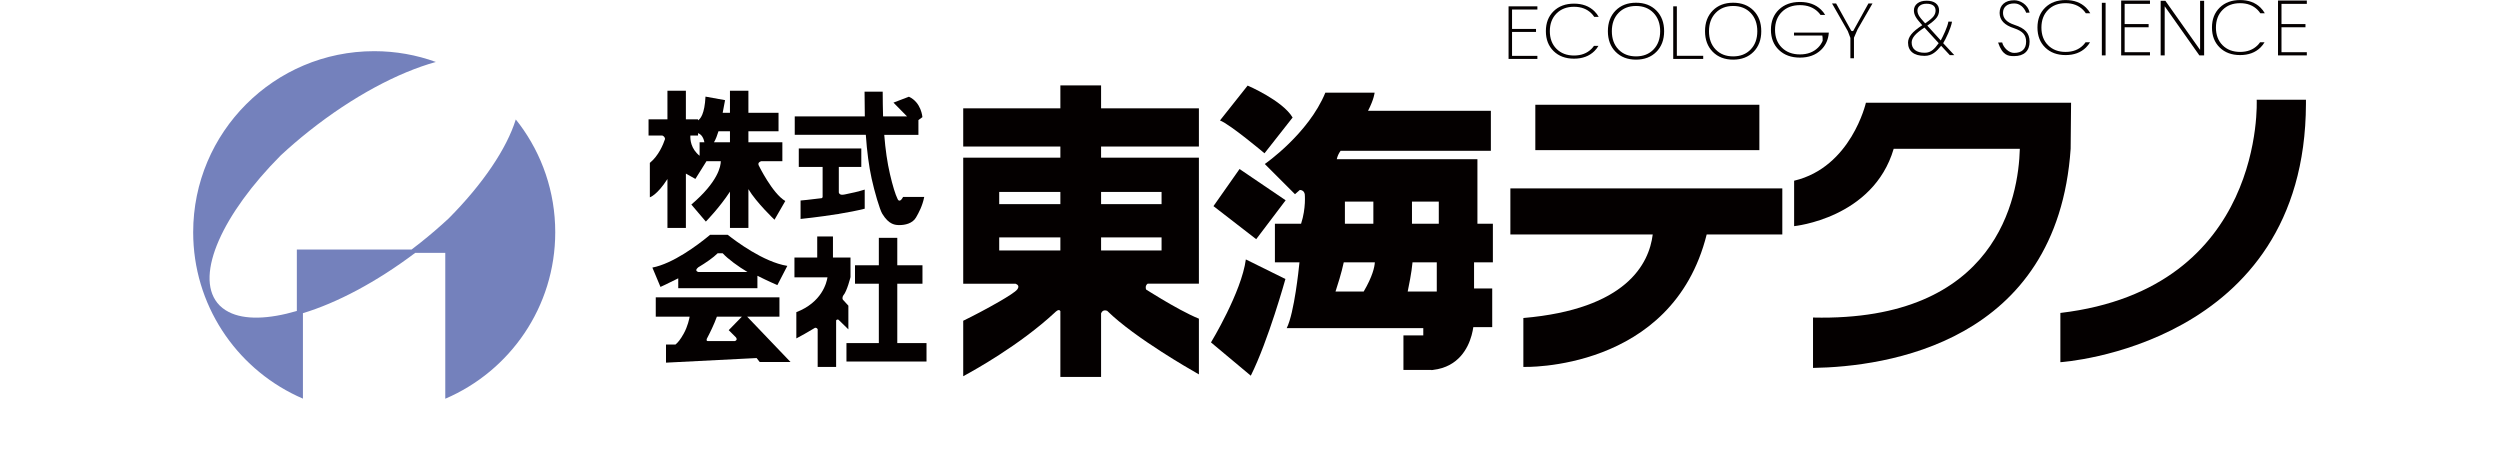 <?xml version="1.0" encoding="UTF-8"?><svg id="_レイヤー_1" xmlns="http://www.w3.org/2000/svg" viewBox="0 0 230 41.379"><defs><style>.cls-1{fill:none;}.cls-1,.cls-2,.cls-3{stroke-width:0px;}.cls-2{fill:#7481bc;}.cls-3{fill:#040000;}</style></defs><path class="cls-2" d="m47.8,11.438c-.113-.152-.23-.299-.348-.447-.83,2.67-3.017,5.93-6.177,9.107-.814.755-1.68,1.501-2.595,2.228-.271.215-.543.425-.816.631h-10.555v5.652c-2.607.766-4.817.836-6.26.098-.42-.215-.779-.494-1.06-.848-2.06-2.596.504-8.198,5.838-13.561.814-.755,1.679-1.501,2.595-2.227,4.043-3.209,8.23-5.418,11.678-6.37-1.771-.642-3.681-.993-5.673-.993-9.198,0-16.655,7.457-16.655,16.655,0,6.652,3.9,12.39,9.538,15.059.185.087.37.172.559.253v-7.862c3.099-.936,6.744-2.846,10.327-5.547h2.769v13.418c5.948-2.541,10.117-8.444,10.117-15.321,0-3.719-1.22-7.154-3.281-9.926Z"/><polygon class="cls-3" points="82.55 31.564 82.55 26.102 84.867 26.102 84.867 24.405 82.55 24.405 82.55 21.881 80.853 21.881 80.853 24.405 78.66 24.405 78.66 26.102 80.853 26.102 80.853 31.564 77.874 31.564 77.874 33.26 85.239 33.26 85.239 31.564 82.55 31.564"/><path class="cls-3" d="m69.81,15.235c-.121-.252.078-.36.219-.403h1.948v-1.743h-3.124v-1.014h2.772v-1.697h-2.772v-2.028h-1.697v2.028h-.67l.22-1.164-1.8-.326c-.079,1.61-.475,2.058-.688,2.184v-.094h-1.117v-2.628h-1.697v2.628h-1.738v1.49h1.266c.123.05.233.143.254.314-.176.531-.596,1.543-1.401,2.205v3.165s.657-.183,1.619-1.682v4.501h1.697v-5.001l.874.491,1.009-1.614-.005-.016h1.334c-.003.454-.239,1.884-2.71,3.988l1.334,1.567s1.286-1.313,2.219-2.755v3.34h1.697v-3.57c.714,1.212,2.4,2.814,2.4,2.814l.993-1.722c-1.179-.683-2.436-3.259-2.436-3.259Zm-2.653-2.147h-1.471c.163-.271.302-.642.415-1.014h1.056v1.014Zm-3.642-.621h.704v-.219c.495.17.579.829.579.829l.023.01h-.458v1.244c-.805-.646-.87-1.472-.849-1.864Z"/><path class="cls-3" d="m79.555,17.442c-.56.176-1.207.326-1.862.453l.025-.009s-.467.144-.547-.172v-2.358h2.069v-1.697h-5.752v1.697h2.193v2.788c-.018.033-.041.062-.071.085-1.12.149-1.957.217-1.957.217v1.697s1.659-.166,3.448-.455h.069v-.011c.82-.134,1.664-.294,2.384-.476v-1.758Z"/><path class="cls-3" d="m66.991,21.634c-.015-.011-.028-.022-.04-.032h-1.622c-.049.041-.101.084-.159.131-.998.818-3.252,2.517-5.152,2.884l.745,1.779s.713-.32,1.635-.791v.909h7.283v-1.143c1.007.506,1.836.859,1.836.859l.916-1.769c-2.2-.35-4.791-2.312-5.441-2.828Zm-2.74,3.392c-.311-.098-.192-.282-.016-.43.717-.43,1.377-.884,1.793-1.298h.457c.481.527,1.446,1.233,2.284,1.727h-4.518Z"/><path class="cls-3" d="m68.737,29.133h2.972v-1.779h-11.379v1.779h3.116c-.032.189-.169.881-.54,1.552-.305.553-.55.842-.764,1.014h-.87v1.665l8.338-.424.28.362h2.836l-3.987-4.169Zm-1.125,2.245h-2.452c-.162.026-.168-.088-.135-.207.281-.533.669-1.317.928-2.038h2.3l-1.211,1.241.672.672c.176.258-.103.331-.103.331Z"/><path class="cls-3" d="m83.083,18.116c-.179.359-.379.45-.497.209-.219-.447-.455-1.215-.709-2.306-.245-1.051-.42-2.257-.526-3.613h3.144v-1.358l.367-.272s-.093-1.35-1.241-1.878l-1.422.543,1.221,1.241.035.026h-2.212c-.021-.579-.033-1.636-.035-2.276h-1.669c.001.516.01,1.562.024,2.276h-6.447v1.697h6.539c.106,1.539.284,2.88.534,4.021.258,1.178.738,2.841.98,3.241.621,1.024,1.204,1.04,1.598,1.04.456,0,1.172-.125,1.505-.698.264-.456.593-1.066.757-1.893h-1.946Z"/><path class="cls-3" d="m77.584,27.178c.337-.365.662-1.686.662-1.686,0-.002,0-.004.001-.006h-.001v-1.795h-1.614v-1.935h-1.448v1.935h-2.095v1.821h3.04c-.081.518-.524,2.305-2.866,3.207v2.414c.383-.201,1.046-.562,1.722-.977.094-.006.182.024.241.131v3.47h1.697v-4.276c.043-.071.11-.106.214-.071l.913.89v-2.178l-.508-.557c-.058-.074-.039-.272.043-.388Z"/><path class="cls-3" d="m106.864,13.481h3.435v-3.517h-9v-2.11h-3.745v2.11h-8.938v3.517h8.938v1.024h-8.938v11.597h4.816c.211.082.374.237.15.532-.157.208-.827.639-1.655,1.117-1.1.637-2.48,1.359-3.311,1.759v5.104c.708-.384,1.916-1.066,3.311-1.967,1.627-1.051,3.508-2.398,5.146-3.919,0,0,.348-.373.481-.103v6.056h3.745v-5.849c.168-.433.569-.229.569-.229,1.273,1.251,3.239,2.632,4.996,3.762,1.465.942,2.784,1.709,3.435,2.079v-5.125c-1.016-.41-2.402-1.192-3.435-1.808-.827-.493-1.427-.879-1.427-.879-.08-.296.025-.45.146-.532h4.716v-11.597h-9v-1.024h5.565Zm-14.937,4.18h5.627v1.117h-5.627v-1.117Zm0,4.179h5.627v1.2h-5.627v-1.2Zm14.937,1.2h-5.565v-1.2h5.565v1.2Zm0-5.379v1.117h-5.565v-1.117h5.565Z"/><rect class="cls-3" x="141.25" y="9.638" width="20.612" height="4.174"/><polygon class="cls-3" points="118.28 18.426 114.038 15.55 111.639 18.964 115.57 22.005 118.28 18.426"/><path class="cls-3" d="m137.345,24.136v-3.553h-1.422v-5.922h-.005v-.016h-12.934c.058-.265.169-.526.352-.771h13.824v-3.678h-11.301c.569-1.108.604-1.671.604-1.671h-4.531c-1.552,3.786-5.571,6.564-5.571,6.564l2.778,2.778c.153-.133.299-.262.446-.392.184.007.389.087.454.392,0,0,.131,1.273-.339,2.715h-2.408v3.553h2.26c-.045.447-.162,1.528-.343,2.685-.201,1.288-.481,2.668-.831,3.367h12.564v.667h-1.826v3.181h2.579l-.003.016c.044-.004.085-.011.128-.016.612-.07,1.124-.237,1.553-.469,1.621-.875,2.056-2.651,2.172-3.472h1.739v-3.553h-1.671v-2.405h1.733Zm-4.976-3.553h-2.467v-2.033h2.467v2.033Zm-8.638-2.033h2.618v2.033h-2.618v-2.033Zm-.106,5.586h2.86c-.025.44-.211,1.295-1.025,2.685h-2.593c.16-.484.564-1.746.758-2.685Zm8.558,2.685h-2.675c.079-.375.37-1.798.443-2.685h2.232v2.685Z"/><path class="cls-3" d="m111.411,31.502l3.662,3.062c1.614-3.228,3.186-8.896,3.186-8.896l-3.641-1.8c-.393,3-3.207,7.634-3.207,7.634Z"/><path class="cls-3" d="m118.921,10.812c-.931-1.572-4.138-2.938-4.138-2.938l-2.545,3.207c.952.372,4.096,3.021,4.096,3.021l2.586-3.29Z"/><path class="cls-3" d="m163.972,17.335h-25.018v4.236h13.097c-.338,2.71-2.434,6.87-11.902,7.686v4.5s13.706.466,16.866-12.186h6.958v-4.236Z"/><path class="cls-3" d="m189.554,28.791v4.531s22.531-1.428,22.593-23.772v-.372h-4.531s.848,17.379-18.062,19.613Z"/><path class="cls-3" d="m171.664,9.452s-1.35,5.933-6.605,7.174v4.179s7.276-.707,9.161-7.117h11.605c-.119,4.418-2.056,15.917-19.027,15.526v4.635c6.678-.105,22.481-2.258,23.702-20.162l.039-4.236h-18.874Z"/><path class="cls-3" d="m139.108.875v1.785h2.206v.278h-2.206v2.199h2.331v.285h-2.651V.584h2.651v.291h-2.331Z"/><path class="cls-3" d="m152.388,4.768c-.475.48-1.1.719-1.875.719s-1.401-.24-1.876-.719c-.475-.48-.712-1.112-.712-1.899s.237-1.419.712-1.899c.475-.479,1.1-.719,1.876-.719s1.401.24,1.875.719c.475.48.712,1.112.712,1.899s-.238,1.419-.712,1.899Zm-3.486-.215c.408.423.945.634,1.611.634s1.203-.211,1.61-.634c.408-.423.612-.983.612-1.681s-.204-1.259-.612-1.684c-.408-.425-.945-.638-1.61-.638s-1.203.213-1.611.638c-.408.425-.612.986-.612,1.684s.204,1.258.612,1.681Z"/><path class="cls-3" d="m161.325,4.768c-.475.48-1.1.719-1.875.719s-1.401-.24-1.876-.719c-.475-.48-.712-1.112-.712-1.899s.237-1.419.712-1.899c.475-.479,1.1-.719,1.876-.719s1.401.24,1.875.719c.475.48.712,1.112.712,1.899s-.238,1.419-.712,1.899Zm-3.486-.215c.408.423.945.634,1.611.634s1.203-.211,1.61-.634c.408-.423.612-.983.612-1.681s-.204-1.259-.612-1.684c-.408-.425-.945-.638-1.61-.638s-1.203.213-1.611.638c-.408.425-.612.986-.612,1.684s.204,1.258.612,1.681Z"/><path class="cls-3" d="m154.27.584v4.547h2.425v.291h-2.758V.584h.332Z"/><path class="cls-3" d="m185.318.317c-.33,0-.586.077-.768.231-.182.154-.273.367-.273.639,0,.504.349.87,1.047,1.097.497.161.854.362,1.072.606s.326.556.326.94c0,.428-.123.757-.37.987-.247.23-.598.345-1.053.345-.522,0-1.061-.038-1.475-1.248l.378-.01c.109.486.621.969,1.098.964.359,0,.633-.089.821-.268.188-.178.282-.435.282-.769,0-.308-.085-.556-.254-.746-.169-.189-.452-.351-.849-.485-.89-.281-1.335-.751-1.335-1.412,0-.352.118-.634.354-.846.236-.212.569-.318,1-.318.48,0,1.237.341,1.402,1.138l-.31.01c-.207-.538-.633-.854-1.092-.854Z"/><path class="cls-3" d="m193.37,5.096V.258h.345v4.838h-.345Z"/><path class="cls-3" d="m195.467.355v1.862h2.206v.29h-2.206v2.293h2.331v.297h-2.651V.051h2.651v.304h-2.331Z"/><path class="cls-3" d="m198.781,5.096V.072h.431l3.182,4.5h.015V.072h.371v5.024h-.438l-3.175-4.5h-.015v4.5h-.371Z"/><path class="cls-3" d="m209.897.355v1.862h2.206v.29h-2.206v2.293h2.331v.297h-2.651V.051h2.651v.304h-2.331Z"/><path class="cls-3" d="m177.24.065c.368,0,.653.079.854.238.201.159.302.377.302.654,0,.247-.077.471-.23.674-.153.203-.438.445-.854.727l1.237,1.363c.197-.352.628-1.246.703-1.734l.334.008c-.096.59-.564,1.576-.813,1.977l1.024,1.101h-.414l-.797-.86c-.425.52-.835.926-1.522.926-.495,0-.873-.106-1.133-.317-.261-.211-.391-.511-.391-.898,0-.26.099-.514.296-.763.197-.249.534-.529,1.012-.842l-.085-.099c-.25-.273-.426-.503-.529-.69-.103-.187-.154-.375-.154-.565,0-.269.105-.486.315-.651.21-.165.493-.248.847-.248Zm1.119,3.907l-1.31-1.436c-.42.273-.722.517-.903.733-.182.216-.273.429-.273.641,0,.304.105.537.315.7.21.163.506.244.887.244.604.004.924-.397,1.284-.882Zm-1.244-1.826c.39-.264.647-.479.772-.644.125-.165.187-.345.187-.538,0-.198-.071-.351-.213-.459-.142-.108-.349-.162-.621-.162-.254,0-.457.057-.608.172-.151.115-.227.264-.227.449,0,.154.043.308.128.462.086.154.27.385.555.694l.026.026Z"/><path class="cls-3" d="m165.049,2.997v.272h2.604c.018.097.047.291.031.488-.103.235-.242.446-.428.629-.421.414-.975.62-1.661.62s-1.24-.207-1.661-.62c-.421-.413-.631-.961-.631-1.643s.21-1.231.631-1.647c.421-.416.975-.623,1.661-.623s1.24.208,1.661.623c.088.086.164.18.233.278h.428c-.106-.178-.233-.343-.388-.491-.489-.469-1.134-.703-1.934-.703s-1.445.235-1.934.703c-.49.469-.735,1.088-.735,1.857s.245,1.388.735,1.857c.489.469,1.134.703,1.934.703s1.445-.235,1.934-.703c.371-.356.602-.798.691-1.327.015-.088.026-.179.033-.272h-3.205Z"/><path class="cls-3" d="m191.644,4.163c-.408.409-.945.613-1.61.613s-1.203-.205-1.611-.613c-.408-.409-.612-.95-.612-1.625s.204-1.217.612-1.628c.408-.411.945-.617,1.611-.617s1.203.205,1.61.617c.095.096.178.199.25.309h.411c-.106-.19-.236-.364-.396-.52-.475-.464-1.1-.695-1.875-.695s-1.401.232-1.876.695c-.475.464-.712,1.076-.712,1.836s.237,1.372.712,1.836c.475.464,1.1.696,1.876.696s1.401-.232,1.875-.696c.149-.146.273-.308.375-.484h-.412c-.068.097-.142.19-.228.276Z"/><path class="cls-3" d="m207.699,4.163c-.408.409-.945.613-1.61.613s-1.203-.205-1.611-.613c-.408-.409-.612-.95-.612-1.625s.204-1.217.612-1.628c.408-.411.945-.617,1.611-.617s1.203.205,1.61.617c.095.096.178.199.25.309h.411c-.106-.19-.236-.364-.396-.52-.475-.464-1.1-.695-1.875-.695s-1.401.232-1.876.695c-.475.464-.712,1.076-.712,1.836s.237,1.372.712,1.836c.475.464,1.1.696,1.876.696s1.401-.232,1.875-.696c.149-.146.273-.308.375-.484h-.412c-.068.097-.142.19-.228.276Z"/><path class="cls-3" d="m146.418,4.494c-.408.409-.945.613-1.61.613s-1.203-.205-1.611-.613c-.408-.409-.612-.95-.612-1.625s.204-1.217.612-1.628c.408-.411.945-.617,1.611-.617s1.203.205,1.61.617c.095.096.178.199.25.309h.411c-.106-.19-.236-.364-.396-.52-.475-.464-1.1-.695-1.875-.695s-1.401.232-1.876.695c-.475.464-.712,1.076-.712,1.836s.237,1.372.712,1.836c.475.464,1.1.696,1.876.696s1.401-.232,1.875-.696c.149-.146.273-.308.375-.484h-.412c-.068.097-.142.19-.228.276Z"/><path class="cls-3" d="m170.896,2.702l1.373-2.382h-.375l-1.394,2.518c-.074.043-.14.023-.194-.022l-1.383-2.496h-.376l1.452,2.544c.076.191.178.452.237.624v1.872h.328v-1.891c.081-.191.215-.504.333-.768Z"/><rect class="cls-1" width="230" height="41.379"/></svg>